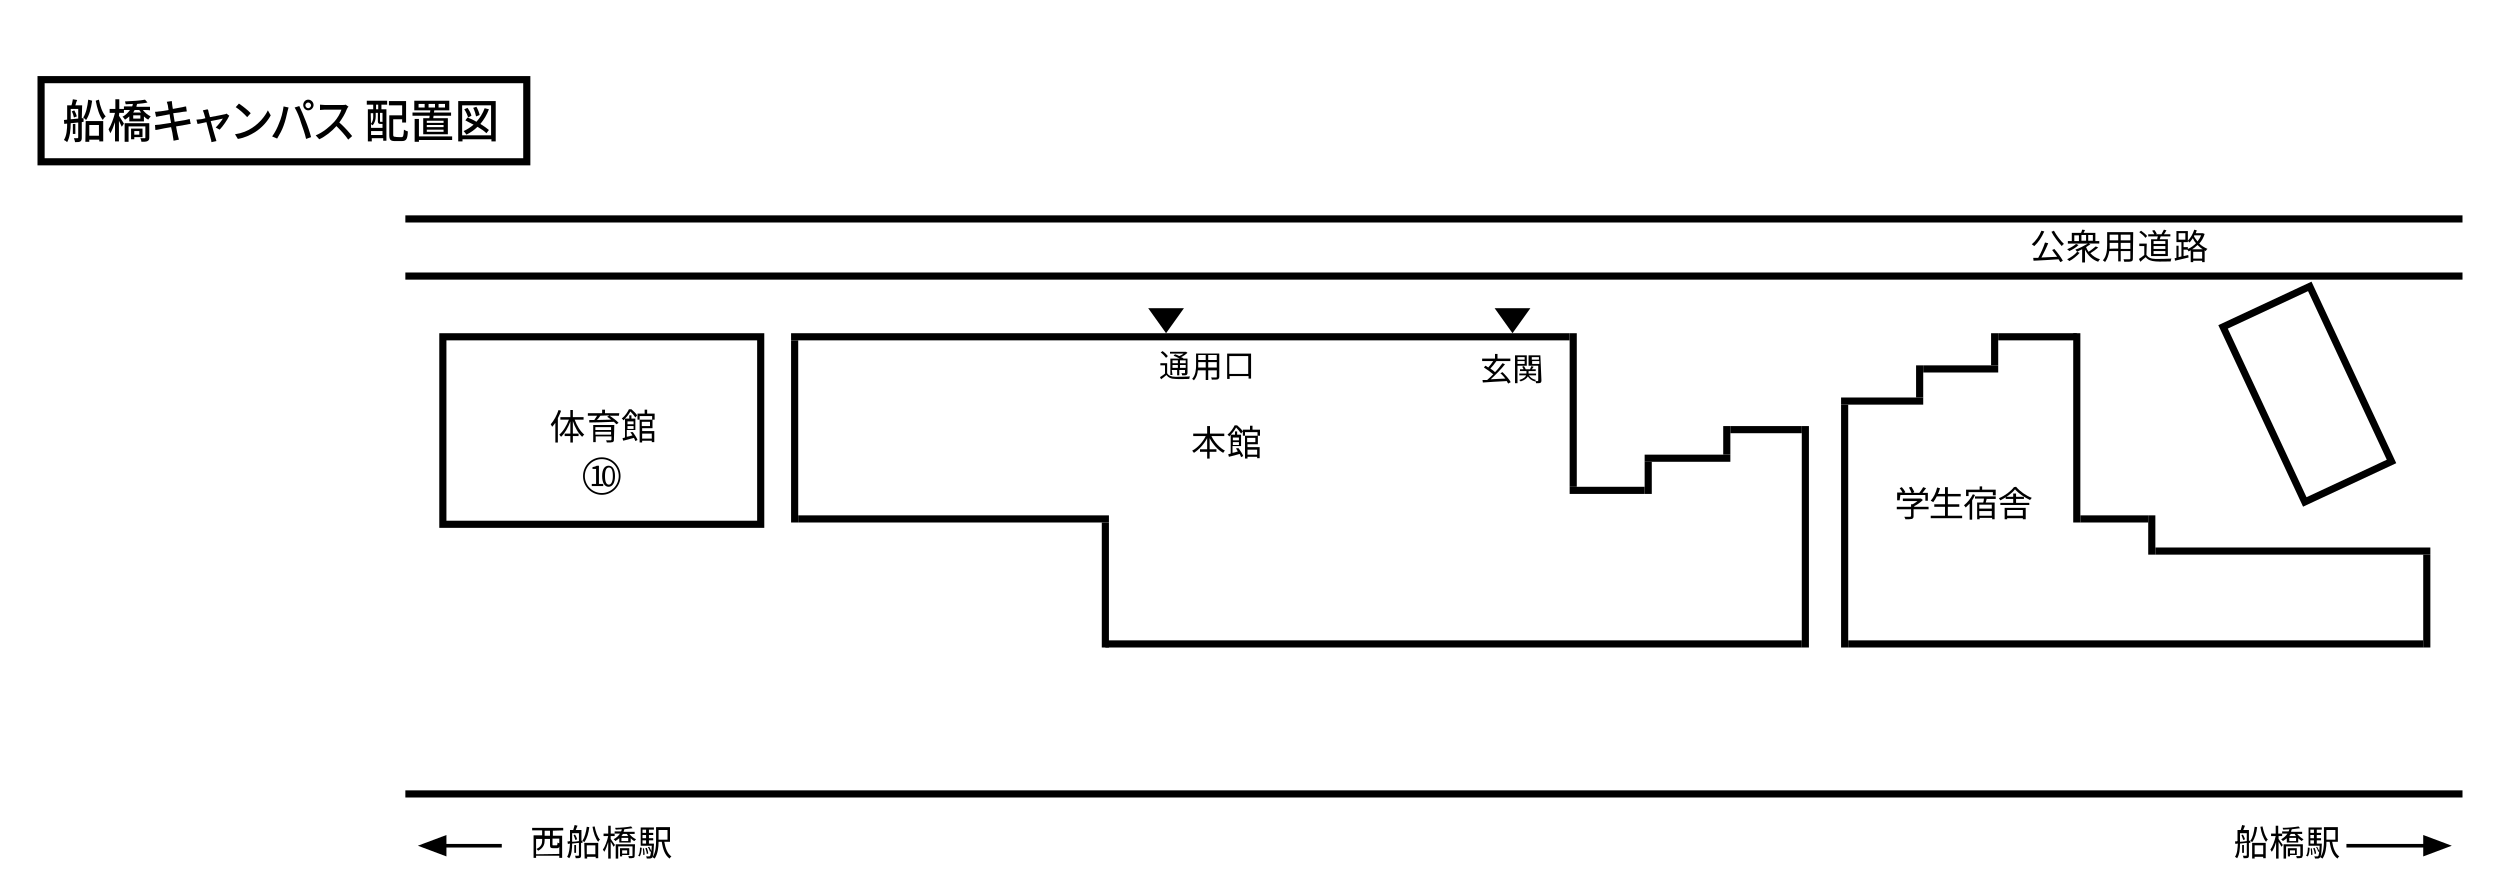 <?xml version="1.0" encoding="utf-8"?>
<!-- Generator: Adobe Illustrator 24.0.0, SVG Export Plug-In . SVG Version: 6.00 Build 0)  -->
<svg version="1.1" id="レイヤー_1" xmlns="http://www.w3.org/2000/svg" xmlns:xlink="http://www.w3.org/1999/xlink" x="0px"
	 y="0px" viewBox="0 0 700 250" style="enable-background:new 0 0 700 250;" xml:space="preserve">
<style type="text/css">
	.st0{fill:none;stroke:#000000;stroke-width:2;stroke-miterlimit:10;}
	.st1{fill:none;stroke:#000000;stroke-width:0.5;stroke-miterlimit:10;}
	.st2{fill:none;stroke:#000000;stroke-width:2;stroke-miterlimit:10;}
</style>
<line class="st0" x1="113.5" y1="61.3" x2="689.5" y2="61.3"/>
<line class="st0" x1="113.5" y1="77.3" x2="689.5" y2="77.3"/>
<line class="st0" x1="113.5" y1="222.3" x2="689.5" y2="222.3"/>
<rect x="124" y="94.3" class="st0" width="89" height="52.5"/>
<g>
	<path d="M157.1,115c-0.2,0.7-0.6,1.4-0.9,2.1v6.8h-0.7v-5.5c-0.3,0.4-0.6,0.8-0.9,1.1c-0.1-0.2-0.3-0.6-0.4-0.7
		c0.9-1,1.7-2.5,2.2-4L157.1,115z M160.9,117.5c0.6,1.7,1.6,3.3,2.7,4.2c-0.2,0.1-0.4,0.4-0.6,0.6c-1.1-1-2-2.6-2.6-4.4v3.5h1.6v0.7
		h-1.6v1.8h-0.7v-1.8h-1.6v-0.7h1.6V118c-0.6,1.7-1.6,3.4-2.6,4.3c-0.1-0.2-0.4-0.4-0.5-0.6c1.1-0.9,2.1-2.6,2.7-4.2h-2.4v-0.7h2.8
		v-2h0.7v2h3v0.7H160.9z"/>
	<path d="M173.3,116.4h-2.6c0.9,0.6,2,1.4,2.5,2l-0.6,0.4c-0.2-0.2-0.4-0.4-0.7-0.7c-2.5,0.1-5.2,0.2-6.9,0.2l0-0.7l1.4,0
		c0.3-0.4,0.6-0.9,0.8-1.2h-2.6v-0.7h4v-1h0.8v1h4L173.3,116.4L173.3,116.4z M171.9,123.1c0,0.4-0.1,0.6-0.4,0.7
		c-0.3,0.1-0.8,0.1-1.6,0.1c0-0.2-0.1-0.4-0.2-0.6c0.6,0,1.2,0,1.3,0c0.1,0,0.2-0.1,0.2-0.2v-0.9h-4.4v1.6h-0.7V119h5.9L171.9,123.1
		L171.9,123.1z M166.7,119.6v0.8h4.4v-0.8H166.7z M171.1,121.7v-0.8h-4.4v0.8H171.1z M168.1,116.4c-0.3,0.4-0.6,0.9-1,1.2
		c1.2,0,2.6-0.1,4-0.1c-0.4-0.3-0.7-0.6-1.1-0.8l0.6-0.4L168.1,116.4L168.1,116.4z"/>
	<path d="M177.2,121c0.5,0.7,1.1,1.6,1.3,2.2l-0.6,0.3c-0.1-0.2-0.2-0.6-0.4-0.9c-1.1,0.3-2.1,0.6-3,0.8l-0.2-0.7l0.7-0.2v-5.2
		c-0.1,0.1-0.3,0.2-0.4,0.4c-0.1-0.1-0.3-0.4-0.5-0.5c1-0.8,1.6-1.8,2-2.6h0.7c0.6,0.5,1.3,1.2,1.6,1.7l-0.5,0.6
		c-0.3-0.5-0.9-1.2-1.4-1.7c-0.3,0.6-0.8,1.3-1.5,2h1.2v-0.9h0.6v0.9h1.1v3.2h-2.4v1.9c0.5-0.1,1-0.2,1.6-0.4
		c-0.2-0.3-0.4-0.6-0.6-0.9L177.2,121z M175.7,118v0.8h1.7V118H175.7z M177.4,120.1v-0.8h-1.7v0.8H177.4z M179.8,119.9v0.8h3.4v3.1
		h-0.7v-0.4h-2.7v0.5h-0.7v-6.4h-0.6v-1.7h2v-1.1h0.7v1.1h2.1v1.7h-0.6v2.4H179.8z M179.1,116.5v1h3.5v-1H179.1z M182,118.1h-2.3
		v1.2h2.3V118.1z M179.8,121.4v1.4h2.7v-1.4H179.8z"/>
</g>
<g>
	<path d="M326.8,104.5c0.4,0.7,1.2,1,2.3,1c1,0,3,0,4.1-0.1c-0.1,0.1-0.2,0.5-0.2,0.7c-1,0-2.9,0.1-3.9,0c-1.2,0-2-0.4-2.5-1.1
		c-0.5,0.4-0.9,0.8-1.5,1.2l-0.3-0.6c0.4-0.3,1-0.6,1.4-1v-2.3h-1.3v-0.6h1.9L326.8,104.5L326.8,104.5z M326.5,100.2
		c-0.3-0.4-0.9-1.1-1.5-1.5l0.5-0.4c0.6,0.4,1.2,1,1.5,1.4L326.5,100.2z M328.3,105h-0.6v-4.6h2.6c-0.5-0.3-1.2-0.6-1.7-0.8l0.4-0.4
		c0.4,0.1,0.8,0.3,1.2,0.5c0.4-0.2,0.9-0.4,1.2-0.7h-3.8v-0.5h4.4l0.1,0l0.4,0.3c-0.5,0.4-1.1,0.9-1.8,1.2c0.3,0.1,0.5,0.2,0.7,0.4
		h1.1v4c0,0.3-0.1,0.5-0.3,0.6c-0.2,0.1-0.6,0.1-1.2,0.1c0-0.2-0.1-0.4-0.2-0.6c0.4,0,0.8,0,0.9,0c0.1,0,0.1,0,0.1-0.1v-0.8h-1.6
		v1.5h-0.6v-1.5h-1.5L328.3,105L328.3,105z M328.3,100.9v0.8h1.5v-0.8H328.3z M329.8,103v-0.8h-1.5v0.8H329.8z M332,100.9h-1.6v0.8
		h1.6V100.9z M332,103v-0.8h-1.6v0.8H332z"/>
	<path d="M341.4,105.4c0,0.4-0.1,0.6-0.4,0.8c-0.3,0.1-0.8,0.1-1.7,0.1c0-0.2-0.1-0.5-0.2-0.6c0.6,0,1.2,0,1.4,0
		c0.2,0,0.2-0.1,0.2-0.2v-1.8h-2.4v2.7h-0.7v-2.7h-2.2c-0.1,1-0.4,2-1.1,2.8c-0.1-0.1-0.4-0.4-0.5-0.4c1-1.1,1.1-2.7,1.1-3.9v-3.2
		h6.5L341.4,105.4L341.4,105.4z M337.6,102.9v-1.5h-2.1v0.5c0,0.3,0,0.6,0,1H337.6z M335.5,99.4v1.4h2.1v-1.4H335.5z M340.7,99.4
		h-2.4v1.4h2.4V99.4z M340.7,102.9v-1.5h-2.4v1.5H340.7z"/>
	<path d="M350.3,99v7h-0.7v-0.7h-5.3v0.8h-0.7V99H350.3z M349.5,104.7v-5h-5.3v5H349.5z"/>
</g>
<g>
	<path d="M339.2,122.1c0.8,1.7,2.3,3.3,3.8,4.1c-0.2,0.1-0.4,0.4-0.5,0.6c-1.5-0.8-2.9-2.4-3.8-4.1v3.1h1.9v0.7h-1.9v1.9H338v-1.9
		h-2v-0.7h2v-3.1c-0.9,1.7-2.3,3.2-3.7,4.1c-0.1-0.2-0.4-0.5-0.5-0.6c1.5-0.8,3-2.4,3.8-4.1h-3.5v-0.7h3.9v-2.1h0.8v2.1h4v0.7
		L339.2,122.1L339.2,122.1z"/>
	<path d="M346.8,125.5c0.5,0.7,1.1,1.6,1.3,2.2l-0.6,0.3c-0.1-0.3-0.2-0.6-0.4-0.9c-1,0.3-2.1,0.6-3,0.8l-0.2-0.7l0.7-0.2v-5.2
		c-0.1,0.1-0.3,0.2-0.4,0.4c-0.1-0.1-0.3-0.4-0.5-0.5c1-0.8,1.6-1.8,2-2.6h0.7c0.6,0.5,1.3,1.2,1.6,1.7l-0.5,0.6
		c-0.3-0.5-0.9-1.2-1.4-1.7c-0.3,0.6-0.8,1.3-1.5,2h1.2v-0.9h0.6v0.9h1.1v3.2h-2.4v1.9c0.5-0.1,1-0.2,1.5-0.4
		c-0.2-0.3-0.4-0.6-0.5-0.9L346.8,125.5z M345.2,122.5v0.8h1.7v-0.8H345.2z M346.9,124.6v-0.8h-1.7v0.8H346.9z M349.3,124.4v0.8h3.4
		v3.1h-0.7v-0.4h-2.7v0.5h-0.7V122H348v-1.7h2v-1.1h0.7v1.1h2.1v1.7h-0.6v2.4H349.3z M348.6,121v1h3.5v-1H348.6z M351.5,122.6h-2.3
		v1.2h2.3V122.6z M349.3,125.9v1.4h2.7v-1.4H349.3z"/>
</g>
<g>
	<path d="M539.8,142.6h-4v1.9c0,0.4-0.1,0.7-0.5,0.8s-0.9,0.1-1.8,0.1c0-0.2-0.2-0.5-0.3-0.7c0.8,0,1.4,0,1.6,0
		c0.2,0,0.3-0.1,0.3-0.2v-1.9h-4v-0.7h4v-0.7h0.4c0.5-0.2,1-0.6,1.4-0.9h-4.1v-0.7h4.9l0.2,0l0.5,0.4c-0.6,0.6-1.5,1.3-2.4,1.7v0.2
		h4V142.6z M531.9,140.1h-0.7v-2.2h1.5c-0.2-0.4-0.5-0.9-0.8-1.2l0.6-0.3c0.4,0.4,0.8,1,1,1.4l-0.3,0.2h2c-0.1-0.4-0.4-1-0.7-1.5
		l0.7-0.2c0.3,0.5,0.7,1.1,0.8,1.5l-0.4,0.2h1.8c0.4-0.5,0.8-1.1,1.1-1.6l0.8,0.3c-0.3,0.4-0.7,0.9-1,1.3h1.5v2.2h-0.7v-1.6h-7
		L531.9,140.1L531.9,140.1z"/>
	<path d="M549.4,144.4v0.7h-8.8v-0.7h4v-2.5h-3v-0.7h3v-2.2h-2.3c-0.3,0.6-0.7,1.2-1,1.6c-0.2-0.1-0.5-0.3-0.7-0.4
		c0.8-0.9,1.5-2.3,1.8-3.7l0.8,0.2c-0.2,0.6-0.3,1.1-0.6,1.6h2v-1.9h0.8v1.9h3.6v0.7h-3.6v2.2h3.2v0.7h-3.2v2.5L549.4,144.4
		L549.4,144.4z"/>
	<path d="M553,138.6c-0.2,0.5-0.5,1-0.8,1.5v5.4h-0.7V141c-0.4,0.4-0.8,0.8-1.1,1.1c-0.1-0.1-0.3-0.5-0.5-0.6c1-0.8,1.9-1.9,2.5-3.1
		L553,138.6z M551.2,138.9h-0.7v-1.8h3.8v-0.9h0.7v0.9h3.8v1.6H558v-0.9h-6.8V138.9z M556.3,139.6c-0.1,0.4-0.2,0.7-0.3,1.1h2.5v4.7
		h-0.7V145h-3.5v0.4h-0.7v-4.7h1.7c0.1-0.3,0.2-0.7,0.2-1.1H553V139h5.8v0.7H556.3z M557.7,141.3h-3.5v1.1h3.5V141.3z M557.7,144.4
		v-1.3h-3.5v1.3H557.7z"/>
	<path d="M564.5,136.3c1.1,1.3,2.8,2.5,4.4,3.1c-0.2,0.2-0.3,0.4-0.5,0.6c-1.5-0.7-3.3-1.9-4.2-3c-0.8,1.1-2.5,2.3-4.1,3.1
		c-0.1-0.2-0.3-0.4-0.4-0.6c1.7-0.7,3.4-2,4.2-3.1L564.5,136.3L564.5,136.3z M564.5,140.8h3.7v0.6h-8.1v-0.6h3.6v-1.1h-2.1v-0.6h2.1
		v-0.9h0.8v0.9h2.2v0.6h-2.2V140.8z M561.3,142.2h5.9v3.2h-0.8v-0.3H562v0.3h-0.7V142.2z M562,142.8v1.6h4.4v-1.6H562z"/>
</g>
<g>
	<path d="M629.7,235.4l0.4,0v0.6l-0.4,0v3.5c0,0.4-0.1,0.6-0.3,0.7c-0.2,0.1-0.6,0.1-1.2,0.1c0-0.2-0.1-0.5-0.2-0.7
		c0.4,0,0.8,0,0.9,0c0.1,0,0.2,0,0.2-0.2v-3.4l-1.9,0.2c0,1.3-0.1,3-0.8,4.1c-0.1-0.1-0.4-0.3-0.6-0.4c0.7-1,0.7-2.5,0.8-3.7
		l-0.7,0.1l-0.1-0.7c0.2,0,0.5,0,0.7-0.1v-3.1h0.9c0.1-0.4,0.3-1,0.4-1.4l0.8,0.2c-0.2,0.4-0.3,0.8-0.5,1.2h1.6L629.7,235.4
		L629.7,235.4z M627.2,235.7c0.6,0,1.2-0.1,1.9-0.2v-2.2h-1.9V235.7z M628,233.7c0.3,0.4,0.5,1,0.6,1.3l-0.5,0.2
		c-0.1-0.4-0.3-0.9-0.5-1.4L628,233.7z M628.3,238.8h-0.5v-2.2h0.5V238.8z M632,231.6c-0.2,1.6-0.6,3.1-1.4,4.2
		c-0.1-0.1-0.4-0.3-0.5-0.4c0.7-0.9,1-2.4,1.2-3.9L632,231.6z M630.6,236h3.8v4.3h-0.7v-0.4h-2.4v0.5h-0.7V236z M631.3,236.7v2.5
		h2.4v-2.5H631.3z M633.5,231.4c0.3,1.5,0.8,3,1.5,3.7c-0.2,0.1-0.4,0.4-0.5,0.6c-0.8-0.9-1.3-2.5-1.6-4.2L633.5,231.4z"/>
	<path d="M638,234.9c0.3,0.4,1,1.5,1.2,1.7l-0.4,0.5c-0.1-0.3-0.5-0.9-0.8-1.4v4.7h-0.7v-4.6c-0.3,1-0.7,2.1-1.2,2.7
		c-0.1-0.2-0.3-0.5-0.4-0.6c0.6-0.8,1.2-2.4,1.5-3.8h-1.3v-0.7h1.3v-2.2h0.7v2.2h1.1v0.7H638L638,234.9L638,234.9z M643.2,233.5
		c0.5,0.6,1.2,1.2,1.8,1.5c-0.2,0.1-0.4,0.4-0.5,0.5c-0.3-0.2-0.7-0.5-1-0.8v1.2h-3.2v-1.2c-0.3,0.3-0.7,0.5-1.1,0.8
		c-0.1-0.2-0.3-0.4-0.5-0.5c0.8-0.4,1.4-1,1.8-1.6h-1.5v-0.6h1.8c0.1-0.2,0.2-0.4,0.2-0.6c-0.6,0-1.2,0.1-1.7,0.1
		c0-0.1-0.1-0.4-0.2-0.5c1.5,0,3.5-0.2,4.5-0.4l0.4,0.5c-0.6,0.1-1.4,0.2-2.3,0.3c-0.1,0.2-0.2,0.5-0.2,0.7h3.1v0.6H643.2z
		 M644.7,239.6c0,0.4-0.1,0.5-0.3,0.6c-0.3,0.1-0.7,0.1-1.3,0.1c0-0.2-0.1-0.5-0.2-0.6c0.5,0,0.9,0,1,0c0.1,0,0.2,0,0.2-0.1V237h-4
		v3.4h-0.7v-4h5.4V239.6z M641.2,239.4v0.4h-0.6v-2.3h2.5v1.9H641.2z M641.4,233.5c-0.1,0.2-0.2,0.4-0.4,0.6h1.9
		c-0.2-0.2-0.3-0.4-0.4-0.6H641.4z M642.9,234.6H641v0.9h1.9V234.6z M641.2,238.1v0.9h1.4v-0.9H641.2z"/>
	<path d="M645.7,239.6c0.4-0.5,0.5-1.4,0.5-2.3l0.5,0.1c0,0.9-0.2,1.9-0.5,2.4L645.7,239.6z M650.1,236.2c0,0,0,0.2,0,0.3
		c-0.1,2.5-0.2,3.3-0.5,3.6c-0.2,0.2-0.3,0.2-0.5,0.3c-0.2,0-0.5,0-0.9,0c0-0.2-0.1-0.4-0.2-0.6c0.3,0,0.7,0,0.8,0s0.2,0,0.3-0.1
		c0.1-0.1,0.2-0.5,0.3-1.3l-0.3,0.1c-0.1-0.4-0.3-0.9-0.6-1.3l0.3-0.1c0.2,0.4,0.4,0.8,0.6,1.2c0-0.4,0.1-0.9,0.1-1.5h-3.1v-5.1h3.7
		v0.6h-1.4v0.9h1.2v0.6h-1.2v0.9h1.2v0.6h-1.2v0.9L650.1,236.2L650.1,236.2z M646.9,232.3v0.9h1v-0.9H646.9z M647.9,233.8h-1v0.9h1
		V233.8z M646.9,236.2h1v-0.9h-1V236.2z M647.3,237.5c0.1,0.6,0.2,1.3,0.2,1.8l-0.4,0.1c0-0.5,0-1.2-0.1-1.8L647.3,237.5z
		 M648.1,239.1c0-0.4-0.2-1.1-0.4-1.6l0.4-0.1c0.2,0.5,0.4,1.2,0.4,1.6L648.1,239.1z M653,235.7c0.3,1.8,0.9,3.4,2,4.1
		c-0.2,0.1-0.4,0.4-0.5,0.6c-1.3-0.9-1.9-2.6-2.2-4.7h-0.9c0,1.5-0.2,3.4-1.1,4.7c-0.1-0.1-0.4-0.3-0.6-0.4c0.9-1.3,1-3.1,1-4.6
		v-3.8h3.9v4.1H653z M651.4,232.4v2.7h2.5v-2.7H651.4z"/>
</g>
<g>
	<path d="M154.8,232.6v1.4h2.6v6.2h-0.8v-0.6h-6.5v0.6h-0.7v-6.3h2.4v-1.4H149v-0.7h8.7v0.7L154.8,232.6L154.8,232.6z M156.6,239.1
		v-2.1c-0.1,0.4-0.3,0.5-0.7,0.5h-1c-0.7,0-0.9-0.2-0.9-0.9v-1.7h-1.5v0.5c0,0.9-0.3,2-1.8,2.8c-0.1-0.1-0.4-0.4-0.5-0.5
		c1.4-0.6,1.6-1.5,1.6-2.3v-0.5h-1.7v4.3L156.6,239.1L156.6,239.1z M154,232.6h-1.5v1.4h1.5V232.6z M156.6,234.8h-1.9v1.7
		c0,0.2,0,0.2,0.3,0.2h0.8c0.2,0,0.3-0.1,0.3-0.8c0.1,0.1,0.3,0.2,0.5,0.2V234.8z"/>
	<path d="M162.7,235.4l0.4,0v0.6l-0.4,0v3.5c0,0.4-0.1,0.6-0.3,0.7c-0.2,0.1-0.6,0.1-1.2,0.1c0-0.2-0.1-0.5-0.2-0.7
		c0.4,0,0.8,0,0.9,0c0.1,0,0.2,0,0.2-0.2v-3.4l-1.9,0.2c0,1.3-0.1,3-0.8,4.1c-0.1-0.1-0.4-0.3-0.6-0.4c0.6-1,0.7-2.5,0.8-3.7
		l-0.6,0.1l-0.1-0.7c0.2,0,0.5,0,0.7-0.1v-3.1h0.9c0.1-0.4,0.3-1,0.4-1.4l0.8,0.2c-0.2,0.4-0.3,0.8-0.5,1.2h1.6V235.4z M160.2,235.7
		c0.6,0,1.2-0.1,1.9-0.2v-2.2h-1.9V235.7z M161,233.7c0.3,0.4,0.5,1,0.6,1.3l-0.5,0.2c-0.1-0.4-0.3-0.9-0.5-1.4L161,233.7z
		 M161.3,238.8h-0.5v-2.2h0.5V238.8z M165,231.6c-0.2,1.6-0.6,3.1-1.4,4.2c-0.1-0.1-0.4-0.3-0.5-0.4c0.6-0.9,1-2.4,1.2-3.9
		L165,231.6z M163.6,236h3.9v4.3h-0.7v-0.4h-2.4v0.5h-0.7L163.6,236L163.6,236z M164.3,236.7v2.5h2.4v-2.5H164.3z M166.5,231.4
		c0.3,1.5,0.8,3,1.5,3.7c-0.2,0.1-0.4,0.4-0.5,0.6c-0.8-0.9-1.3-2.5-1.6-4.2L166.5,231.4z"/>
	<path d="M171,234.9c0.3,0.4,1,1.5,1.2,1.7l-0.4,0.5c-0.1-0.3-0.5-0.9-0.8-1.4v4.7h-0.7v-4.6c-0.3,1-0.7,2.1-1.1,2.7
		c-0.1-0.2-0.3-0.5-0.4-0.6c0.6-0.8,1.2-2.4,1.5-3.8H169v-0.7h1.3v-2.2h0.7v2.2h1.1v0.7H171L171,234.9L171,234.9z M176.2,233.5
		c0.5,0.6,1.2,1.2,1.9,1.5c-0.1,0.1-0.4,0.4-0.5,0.5c-0.4-0.2-0.7-0.5-1-0.8v1.2h-3.2v-1.2c-0.3,0.3-0.7,0.5-1.1,0.8
		c-0.1-0.2-0.3-0.4-0.5-0.5c0.8-0.4,1.4-1,1.8-1.6h-1.5v-0.6h1.8c0.1-0.2,0.2-0.4,0.2-0.6c-0.6,0-1.2,0.1-1.7,0.1
		c0-0.1-0.1-0.4-0.2-0.5c1.6,0,3.5-0.2,4.5-0.4l0.4,0.5c-0.6,0.1-1.4,0.2-2.3,0.3c-0.1,0.2-0.1,0.5-0.2,0.7h3.1v0.6H176.2z
		 M177.7,239.6c0,0.4-0.1,0.5-0.3,0.6c-0.3,0.1-0.7,0.1-1.3,0.1c0-0.2-0.1-0.5-0.2-0.6c0.5,0,0.9,0,1,0c0.1,0,0.2,0,0.2-0.1V237h-4
		v3.4h-0.7v-4h5.4L177.7,239.6L177.7,239.6z M174.2,239.4v0.4h-0.6v-2.3h2.6v1.9H174.2z M174.4,233.5c-0.1,0.2-0.2,0.4-0.4,0.6h1.9
		c-0.1-0.2-0.3-0.4-0.4-0.6H174.4z M175.9,234.6H174v0.9h1.9V234.6z M174.2,238.1v0.9h1.4v-0.9H174.2z"/>
	<path d="M178.7,239.6c0.4-0.5,0.5-1.4,0.5-2.3l0.5,0.1c-0.1,0.9-0.2,1.9-0.6,2.4L178.7,239.6z M183.1,236.2c0,0,0,0.2,0,0.3
		c-0.1,2.5-0.2,3.3-0.5,3.6c-0.1,0.2-0.3,0.2-0.6,0.3c-0.2,0-0.6,0-0.9,0c0-0.2-0.1-0.4-0.2-0.6c0.4,0,0.7,0,0.8,0s0.2,0,0.3-0.1
		c0.1-0.1,0.2-0.5,0.3-1.3l-0.3,0.1c-0.1-0.4-0.3-0.9-0.6-1.3l0.4-0.1c0.2,0.4,0.4,0.8,0.6,1.2c0-0.4,0.1-0.9,0.1-1.5h-3.1v-5.1h3.7
		v0.6h-1.4v0.9h1.2v0.6h-1.2v0.9h1.2v0.6h-1.2v0.9L183.1,236.2L183.1,236.2z M179.9,232.3v0.9h1v-0.9H179.9z M180.9,233.8h-1v0.9h1
		V233.8z M179.9,236.2h1v-0.9h-1V236.2z M180.3,237.5c0.1,0.6,0.2,1.3,0.2,1.8l-0.4,0.1c0-0.5,0-1.2-0.1-1.8L180.3,237.5z
		 M181.1,239.1c0-0.4-0.2-1.1-0.4-1.6l0.4-0.1c0.2,0.5,0.4,1.2,0.4,1.6L181.1,239.1z M186,235.7c0.3,1.8,0.9,3.4,2,4.1
		c-0.2,0.1-0.4,0.4-0.5,0.6c-1.3-0.9-1.9-2.6-2.2-4.7h-0.9c0,1.5-0.2,3.4-1.1,4.7c-0.1-0.1-0.4-0.3-0.6-0.4c0.9-1.3,1-3.1,1-4.6
		v-3.8h3.9v4.1H186z M184.4,232.4v2.7h2.5v-2.7H184.4z"/>
</g>
<g>
	<path d="M572.4,64.8c-0.7,1.6-1.7,3.1-2.8,4.1c-0.2-0.1-0.5-0.4-0.7-0.5c1.1-0.9,2.1-2.3,2.7-3.8L572.4,64.8z M575.2,69.7
		c0.9,1,1.9,2.4,2.4,3.3l-0.7,0.4c-0.1-0.2-0.3-0.5-0.5-0.8c-2.5,0.2-5.2,0.3-7,0.4l-0.1-0.8c0.4,0,0.9,0,1.4,0
		c0.7-1.2,1.5-3,1.9-4.3l0.9,0.2c-0.5,1.3-1.3,2.8-1.9,4c1.3-0.1,2.9-0.1,4.4-0.2c-0.5-0.7-1-1.3-1.4-1.9L575.2,69.7z M575.1,64.6
		c0.7,1.3,1.9,2.9,2.8,3.7c-0.2,0.1-0.5,0.4-0.6,0.6c-0.9-1-2.2-2.6-2.9-4L575.1,64.6z"/>
	<path d="M582.3,70.8c-0.8,0.9-1.9,1.8-2.9,2.3c-0.1-0.1-0.4-0.4-0.6-0.5c1-0.5,2.2-1.3,2.8-2.1L582.3,70.8z M582,68.6
		c-0.7,0.7-1.7,1.3-2.6,1.7c-0.1-0.1-0.4-0.4-0.6-0.5c0.9-0.4,1.8-0.9,2.5-1.5L582,68.6z M587.5,69.3c-0.7,0.6-1.5,1.2-2.2,1.6
		c0.7,0.8,1.6,1.4,2.7,1.7c-0.2,0.2-0.4,0.4-0.5,0.7c-1.7-0.6-2.9-1.8-3.7-3.4v3.6H583v-3.7c-0.5,0.2-1,0.5-1.4,0.7
		c-0.1-0.1-0.3-0.4-0.5-0.6c1.2-0.4,2.5-1.1,3.5-1.7h-5.6v-0.7h1.1v-2.3h2.6c0.1-0.3,0.3-0.7,0.3-0.9l0.8,0.1
		c-0.1,0.3-0.3,0.6-0.4,0.8h3.3v2.3h1.1v0.7h-2.9l0.4,0.2c-0.4,0.3-0.8,0.5-1.2,0.8c0.2,0.5,0.4,0.9,0.7,1.3c0.7-0.4,1.5-1.1,2-1.5
		L587.5,69.3z M580.8,67.5h1.3v-1.6h-1.3V67.5z M584.1,65.8h-1.3v1.6h1.3V65.8z M584.7,65.8v1.6h1.3v-1.6H584.7z"/>
	<path d="M597.2,72.4c0,0.5-0.1,0.7-0.5,0.8c-0.3,0.1-0.9,0.1-1.9,0.1c0-0.2-0.2-0.5-0.2-0.7c0.7,0,1.4,0,1.6,0
		c0.2,0,0.3-0.1,0.3-0.3v-2h-2.7v2.9h-0.7v-2.9h-2.5c-0.2,1.1-0.5,2.2-1.2,3.1c-0.1-0.2-0.4-0.4-0.6-0.5c1.1-1.2,1.2-3,1.2-4.4V65
		h7.3L597.2,72.4L597.2,72.4z M593.1,69.6V68h-2.4v0.6c0,0.3,0,0.7,0,1.1C590.6,69.6,593.1,69.6,593.1,69.6z M590.7,65.7v1.6h2.4
		v-1.6H590.7z M596.5,65.7h-2.7v1.6h2.7V65.7z M596.5,69.6V68h-2.7v1.7H596.5z"/>
	<path d="M601,71.4c0.5,0.7,1.3,1.1,2.5,1.1c1.1,0,3.3,0,4.5-0.1c-0.1,0.2-0.2,0.5-0.2,0.8c-1.1,0-3.1,0.1-4.2,0
		c-1.3-0.1-2.2-0.4-2.8-1.2c-0.5,0.4-1,0.8-1.5,1.3l-0.4-0.8c0.5-0.3,1-0.7,1.5-1.1v-2.5h-1.4v-0.7h2.1L601,71.4L601,71.4z
		 M600.7,66.6c-0.3-0.5-1-1.1-1.7-1.6l0.5-0.4c0.6,0.4,1.4,1.1,1.7,1.5L600.7,66.6z M604,67c0-0.2,0.1-0.5,0.2-0.8h-2.7v-0.6h1.7
		c-0.1-0.3-0.4-0.7-0.6-1l0.6-0.2c0.3,0.3,0.6,0.8,0.7,1.1l-0.3,0.1h1.6c0.2-0.4,0.5-0.9,0.7-1.3l0.7,0.2c-0.2,0.4-0.5,0.8-0.7,1.1
		h1.8v0.6H605c-0.1,0.3-0.2,0.6-0.3,0.8h2.3v4.7h-4.7V67H604z M606.3,67.5H603v0.8h3.3V67.5z M606.3,68.9H603v0.8h3.3V68.9z
		 M606.3,70.3H603v0.8h3.3V70.3z"/>
	<path d="M617.3,65.5c-0.3,1-0.8,1.9-1.5,2.7c0.6,0.6,1.4,1.1,2.3,1.5c-0.2,0.1-0.4,0.4-0.5,0.6c-0.1-0.1-0.2-0.1-0.3-0.2v3.3h-0.7
		V73h-2.5v0.4h-0.7v-3.3c-0.2,0.1-0.4,0.2-0.6,0.3c-0.1-0.2-0.2-0.4-0.4-0.5h-1v1.8c0.4-0.1,0.9-0.2,1.3-0.3l0.1,0.7
		c-1.4,0.3-2.8,0.7-3.8,0.9l-0.1-0.7l0.5-0.1v-3.4h0.6V72l0.8-0.2v-4h-1.4v-3.1h3.2v2.7c0.8-0.8,1.4-1.9,1.8-3.1l0.7,0.2
		c-0.1,0.3-0.2,0.6-0.3,0.8h1.9l0.1,0L617.3,65.5z M610,67.1h1.9v-1.8H610V67.1z M612.6,69.7c0.8-0.3,1.6-0.9,2.3-1.6
		c-0.4-0.4-0.7-0.9-0.9-1.4c-0.3,0.4-0.6,0.8-0.9,1.2c-0.1-0.1-0.3-0.3-0.5-0.4v0.3h-1.2v1.4h1.2V69.7z M616.8,69.8
		c-0.6-0.3-1-0.8-1.5-1.2c-0.5,0.5-1,0.9-1.5,1.2H616.8z M616.6,72.4v-1.9h-2.5v1.9H616.6z M614.4,65.9l-0.1,0.2
		c0.2,0.5,0.6,1,1,1.5c0.4-0.5,0.8-1.1,1-1.7H614.4z"/>
</g>
<g>
	<path d="M422.3,107.4c-0.1-0.2-0.3-0.4-0.4-0.7c-2.4,0.1-5,0.3-6.7,0.4l-0.1-0.7c0.4,0,0.8,0,1.3,0c0.5-0.4,1.1-1,1.7-1.6
		c-0.7-0.6-1.8-1.4-2.6-1.9l0.4-0.5c0.3,0.1,0.5,0.3,0.8,0.5c0.5-0.5,1-1.2,1.4-1.8H415v-0.7h3.6v-1.3h0.7v1.3h3.6v0.7h-4l0.1,0
		c-0.5,0.7-1.1,1.5-1.7,2.1c0.5,0.3,1,0.7,1.3,1c0.8-0.8,1.5-1.7,2.1-2.5l0.7,0.3c-1.1,1.4-2.7,3-4,4.2c1.2-0.1,2.7-0.1,4.1-0.2
		c-0.4-0.5-0.9-1.1-1.4-1.5l0.6-0.3c0.9,0.9,1.9,2,2.3,2.8L422.3,107.4z"/>
	<path d="M424.9,102.4v4.9h-0.7v-7.8h3.3v2.9H424.9z M424.9,100v0.7h2V100H424.9z M426.9,101.9v-0.8h-2v0.8H426.9z M431.6,106.5
		c0,0.4-0.1,0.6-0.3,0.7c-0.2,0.1-0.6,0.1-1.2,0.1c0-0.2-0.1-0.4-0.2-0.6c0,0.1-0.1,0.1-0.1,0.1c-0.9-0.2-1.5-0.7-2-1.4
		c-0.3,0.5-0.8,1-2,1.4c-0.1-0.1-0.3-0.3-0.4-0.4c1.3-0.4,1.8-0.9,1.9-1.3h-1.9v-0.5h2v-0.1v-0.6h-1.8v-0.5h1
		c-0.1-0.2-0.2-0.5-0.4-0.7l0.5-0.2c0.2,0.3,0.4,0.6,0.5,0.9h1.2c0.1-0.3,0.3-0.6,0.4-0.9l0.6,0.2c-0.1,0.2-0.3,0.5-0.5,0.7h1.1v0.5
		h-2v0.6v0.1h2.1v0.5h-2c0.4,0.6,1,1.1,2,1.3c-0.1,0.1-0.2,0.2-0.3,0.3c0.4,0,0.7,0,0.8,0c0.1,0,0.1-0.1,0.1-0.2v-4.1h-2.7v-2.9h3.3
		L431.6,106.5L431.6,106.5z M428.9,100v0.7h2V100H428.9z M431,101.9v-0.8h-2v0.8H431z"/>
</g>
<g>
	<path d="M165.6,135.5h1.3v-4.2h-1v-0.5c0.5-0.1,0.9-0.2,1.2-0.4h0.6v5.1h1.2v0.6h-3.2V135.5z"/>
	<path d="M168.6,133.3c0-1.9,0.7-2.9,1.8-2.9s1.8,1,1.8,2.9c0,1.9-0.7,3-1.8,3S168.6,135.2,168.6,133.3z M171.6,133.3
		c0-1.7-0.4-2.4-1.1-2.4c-0.7,0-1.1,0.7-1.1,2.4c0,1.7,0.4,2.4,1.1,2.4C171.1,135.7,171.6,134.9,171.6,133.3z"/>
</g>
<g>
	<path d="M22.9,33.1l0.5,0v1l-0.5,0.1v4.3c0,0.6-0.1,0.9-0.4,1.1c-0.3,0.2-0.8,0.2-1.5,0.2c0-0.3-0.2-0.8-0.3-1.1c0.5,0,0.9,0,1,0
		s0.2-0.1,0.2-0.2v-4.2l-2.1,0.2c0,1.7-0.2,3.9-1,5.3c-0.2-0.2-0.6-0.5-0.9-0.6c0.8-1.3,0.9-3.1,0.9-4.6l-0.8,0.1l-0.1-1.1l0.9-0.1
		v-4h1.2c0.2-0.5,0.3-1.2,0.4-1.7l1.2,0.2c-0.2,0.5-0.4,1-0.5,1.5h1.9L22.9,33.1L22.9,33.1z M21.9,33.2v-2.7h-2.1v2.9L21.9,33.2z
		 M20.8,30.9c0.3,0.5,0.6,1.2,0.7,1.7l-0.8,0.3c-0.1-0.5-0.3-1.2-0.6-1.7L20.8,30.9z M21.1,37.5h-0.7v-2.8h0.7V37.5z M25.8,28.2
		c-0.3,2.1-0.8,4.1-1.7,5.4c-0.2-0.2-0.6-0.6-0.8-0.7c0.8-1.2,1.2-3.1,1.4-5L25.8,28.2z M24,33.9h4.9v5.7h-1.1v-0.5H25v0.6h-1.1
		L24,33.9L24,33.9z M25,35v3h2.7v-3H25z M27.7,27.9c0.3,1.8,1,3.7,1.9,4.7c-0.3,0.2-0.7,0.7-0.8,1c-1-1.2-1.6-3.3-2-5.4L27.7,27.9z"
		/>
	<path d="M33.3,32.4c0.3,0.5,1.2,1.9,1.4,2.2l-0.6,0.9c-0.2-0.4-0.5-1.1-0.8-1.7v5.8h-1.1v-5.4c-0.4,1.2-0.8,2.3-1.3,3.1
		c-0.1-0.3-0.4-0.8-0.5-1.1c0.7-1.1,1.4-3,1.8-4.6h-1.5v-1.1h1.6v-2.7h1.1v2.7h1.3v1.1h-1.3L33.3,32.4L33.3,32.4z M40,30.8
		c0.6,0.8,1.4,1.4,2.2,1.8c-0.2,0.2-0.5,0.6-0.7,0.9c-0.4-0.2-0.8-0.5-1.2-0.9v1.4h-4.1v-1.4c-0.4,0.3-0.8,0.7-1.2,0.9
		c-0.2-0.3-0.5-0.7-0.7-0.8c0.9-0.5,1.6-1.2,2.1-1.9h-1.7v-1H37c0.1-0.2,0.2-0.5,0.2-0.7c-0.7,0-1.4,0.1-2,0.1
		c0-0.2-0.2-0.6-0.2-0.8c1.9-0.1,4.3-0.2,5.6-0.5l0.7,0.8c-0.8,0.2-1.8,0.3-2.9,0.4c-0.1,0.3-0.2,0.5-0.2,0.8H42v1
		C42,30.8,40,30.8,40,30.8z M41.8,38.5c0,0.5-0.1,0.8-0.5,1c-0.4,0.2-0.9,0.2-1.7,0.2c0-0.3-0.2-0.7-0.3-1c0.5,0,1,0,1.2,0
		c0.2,0,0.2-0.1,0.2-0.2v-3.1H36v4.3h-1.1v-5.2h6.9V38.5z M37.6,38.4V39h-0.9v-3h3.2v2.4H37.6z M37.7,30.8c-0.1,0.2-0.3,0.5-0.4,0.7
		h2.2c-0.2-0.2-0.3-0.5-0.5-0.7H37.7z M39.3,32.3h-2v0.9h2V32.3z M37.6,36.7v1H39v-1H37.6z"/>
	<path d="M46.7,28.5l1.4-0.2c0,0.2,0.1,0.7,0.1,0.9c0,0.2,0.1,0.7,0.2,1.3c1.2-0.2,2.2-0.4,2.7-0.5c0.4-0.1,0.8-0.2,1-0.2l0.2,1.4
		c-0.2,0-0.7,0.1-1,0.1c-0.5,0.1-1.6,0.3-2.8,0.4c0.1,0.7,0.3,1.6,0.4,2.4c1.2-0.2,2.3-0.4,3-0.5c0.5-0.1,0.9-0.2,1.2-0.3l0.3,1.4
		c-0.3,0-0.7,0.1-1.2,0.2c-0.7,0.1-1.8,0.3-2.9,0.5c0.2,1.2,0.4,2.2,0.5,2.5c0.1,0.4,0.2,0.8,0.3,1.2l-1.5,0.3
		c-0.1-0.5-0.1-0.9-0.2-1.3c0-0.3-0.2-1.3-0.5-2.5c-1.4,0.2-2.7,0.5-3.2,0.6c-0.5,0.1-0.9,0.2-1.2,0.2L43.4,35
		c0.3,0,0.8-0.1,1.2-0.1c0.6-0.1,1.9-0.3,3.3-0.5c-0.2-0.8-0.3-1.6-0.4-2.4c-1.2,0.2-2.2,0.4-2.7,0.5c-0.4,0.1-0.7,0.1-1.1,0.2
		l-0.3-1.4c0.3,0,0.7,0,1.1-0.1c0.5,0,1.5-0.2,2.7-0.4c-0.1-0.7-0.2-1.1-0.2-1.3C46.9,29.1,46.8,28.8,46.7,28.5z"/>
	<path d="M58.4,31.4c0.1,0.3,0.2,0.8,0.4,1.4c1.7-0.3,3.7-0.7,4.1-0.8c0.2,0,0.4-0.1,0.5-0.2l0.8,0.6c-0.5,1.1-1.8,3-2.7,3.9
		l-1.1-0.6c0.7-0.7,1.6-1.8,2-2.5c-0.3,0.1-1.8,0.4-3.4,0.7c0.5,1.8,1.1,4,1.3,4.6c0.1,0.2,0.2,0.7,0.3,1l-1.4,0.3
		c0-0.3-0.1-0.7-0.2-1c-0.2-0.6-0.7-2.8-1.2-4.6c-1.1,0.2-2.1,0.5-2.5,0.5l-0.3-1.2c0.4,0,0.7-0.1,1.1-0.1c0.2,0,0.7-0.1,1.4-0.3
		c-0.2-0.6-0.3-1.1-0.4-1.4c-0.1-0.3-0.2-0.6-0.3-0.8l1.3-0.3C58.3,30.8,58.4,31.1,58.4,31.4z"/>
	<path d="M70.6,35.8c2-1.3,3.6-3.2,4.4-4.9l0.8,1.4c-0.9,1.7-2.5,3.5-4.4,4.7c-1.3,0.8-2.9,1.6-4.8,1.9l-0.8-1.3
		C67.8,37.3,69.4,36.6,70.6,35.8z M70.2,31.7l-1,1.1C68.5,32,67,30.6,66,30l0.9-1C67.8,29.6,69.5,30.9,70.2,31.7z"/>
	<path d="M79.4,29.8l1.4,0.3c-0.1,0.3-0.2,0.8-0.3,1.1c-0.2,0.9-0.6,2.7-1.1,4c-0.4,1.2-1.2,2.6-1.8,3.6l-1.4-0.6
		c0.8-1.1,1.5-2.5,1.9-3.6C78.7,33.3,79.2,31.4,79.4,29.8z M82.5,30.1l1.3-0.4c0.5,1,1.3,2.9,1.8,4.2c0.5,1.2,1.2,3.3,1.5,4.5
		l-1.4,0.5c-0.3-1.4-0.9-3.1-1.4-4.5C83.9,32.9,83.1,31.1,82.5,30.1z M86.3,27.9c0.8,0,1.5,0.7,1.5,1.5s-0.7,1.5-1.5,1.5
		c-0.8,0-1.4-0.7-1.4-1.5S85.5,27.9,86.3,27.9z M86.3,30.3c0.4,0,0.8-0.4,0.8-0.8s-0.4-0.8-0.8-0.8s-0.8,0.4-0.8,0.8
		S85.9,30.3,86.3,30.3z"/>
	<path d="M97.1,30.6c-0.4,1.1-1.2,2.5-2.1,3.7c1.3,1.1,2.8,2.8,3.6,3.8l-1.1,1c-0.8-1.2-2.1-2.6-3.3-3.8c-1.3,1.5-3.1,2.9-4.8,3.7
		l-1-1.1c2-0.8,3.9-2.4,5.2-3.8c0.9-1,1.7-2.4,2-3.4h-4.6c-0.5,0-1.2,0.1-1.4,0.1v-1.5c0.2,0,1,0.1,1.4,0.1h4.7c0.5,0,0.9,0,1.1-0.1
		l0.8,0.6C97.4,30,97.2,30.3,97.1,30.6z"/>
	<path d="M102.7,28.2h5.7v1.1h-1.6v1.3h1.4v8.8h-0.9v-0.7h-3.2v0.9H103v-9h1.5v-1.3h-1.8L102.7,28.2L102.7,28.2z M103.9,35.8h3.2
		v-1.1c0,0-0.1,0-0.1,0h-0.5c-0.5,0-0.7-0.2-0.7-0.8v-2.3h-0.6v1c0,0.8-0.2,1.8-0.9,2.5c-0.1-0.1-0.3-0.3-0.5-0.4
		c0.6-0.6,0.7-1.4,0.7-2v-1h-0.7L103.9,35.8L103.9,35.8z M107.1,37.8v-1.1h-3.2v1.1H107.1z M105.9,29.3h-0.6v1.3h0.6V29.3z
		 M107.1,31.6h-0.7v2.3c0,0.2,0,0.2,0.1,0.2h0.3c0.1,0,0.2,0,0.2,0c0,0,0,0,0.1,0.1C107.1,34.1,107.1,31.6,107.1,31.6z M112.4,38.4
		c0.5,0,0.6-0.3,0.7-2.1c0.3,0.2,0.7,0.4,1.1,0.5c-0.1,2.1-0.4,2.7-1.7,2.7h-1.9c-1.2,0-1.6-0.3-1.6-1.7v-5.5h3.6v-2.8h-3.7v-1.2
		h4.8v6h-1.1v-0.9h-2.5v4.3c0,0.5,0.1,0.6,0.6,0.6C110.7,38.4,112.4,38.4,112.4,38.4z"/>
	<path d="M120.2,33.1c0-0.2,0.1-0.4,0.1-0.7h-4.8v-0.9h4.9c0-0.2,0.1-0.4,0.1-0.6H116v-2.7h9.8v2.7h-4.2c0,0.2-0.1,0.4-0.1,0.6h4.8
		v0.9h-4.9c0,0.2-0.1,0.5-0.1,0.7h4.1v4.5h-6.9v-4.5H120.2z M126.6,39.2h-9.3v0.5h-1.2v-6.4h1.2v4.9h9.3V39.2z M118.9,29.1h-1.7v1
		h1.7V29.1z M124.2,33.8h-4.7v0.6h4.7V33.8z M124.2,35h-4.7v0.6h4.7V35z M124.2,36.3h-4.7v0.6h4.7V36.3z M120,30.1h1.8v-1H120V30.1z
		 M122.8,30.1h1.8v-1h-1.8V30.1z"/>
	<path d="M138.8,28.3v11.3h-1.2V39h-8.1v0.6h-1.2V28.3H138.8z M137.5,37.9v-8.4h-8.1v8.4L137.5,37.9L137.5,37.9z M136.9,30.6
		c-0.6,1.6-1.4,2.9-2.4,4.1c1,0.6,1.8,1.2,2.4,1.7l-0.7,0.9c-0.6-0.6-1.5-1.2-2.5-1.8c-0.9,0.9-1.9,1.6-3.1,2.2
		c-0.1-0.2-0.5-0.7-0.8-1c1.1-0.5,2-1.1,2.8-1.8c-0.8-0.4-1.6-0.8-2.3-1.2l0.6-0.8c0.8,0.3,1.7,0.7,2.5,1.2c1-1.1,1.8-2.4,2.3-3.8
		L136.9,30.6z M131.1,32.9c-0.2-0.6-0.6-1.6-1.1-2.3l0.9-0.4c0.5,0.7,1,1.6,1.1,2.2L131.1,32.9z M133.3,32.6
		c-0.1-0.6-0.4-1.6-0.8-2.4l0.9-0.3c0.4,0.7,0.8,1.7,0.9,2.3L133.3,32.6z"/>
</g>
<rect x="11.5" y="22.3" class="st0" width="136" height="23"/>
<circle class="st1" cx="168.5" cy="133.3" r="5"/>
<polygon points="140.5,236.3 125,236.3 125,233.8 117,236.8 125,239.8 125,237.3 140.5,237.3 "/>
<polygon points="657,236.3 678.5,236.3 678.5,233.8 686.5,236.8 678.5,239.8 678.5,237.3 657,237.3 "/>
<polygon points="321.5,86.3 331.5,86.3 326.5,93.3 "/>
<polygon points="418.5,86.3 428.5,86.3 423.5,93.3 "/>
<line class="st0" x1="221.5" y1="94.3" x2="439.5" y2="94.3"/>
<line class="st0" x1="440.5" y1="93.3" x2="440.5" y2="136.3"/>
<line class="st0" x1="460.5" y1="137.3" x2="439.5" y2="137.3"/>
<line class="st0" x1="461.5" y1="138.3" x2="461.5" y2="129.3"/>
<line class="st0" x1="484.5" y1="128.3" x2="460.5" y2="128.3"/>
<line class="st0" x1="483.5" y1="119.3" x2="483.5" y2="127.3"/>
<line class="st0" x1="504.5" y1="120.3" x2="484.5" y2="120.3"/>
<line class="st0" x1="505.5" y1="181.3" x2="505.5" y2="119.3"/>
<line class="st0" x1="504.5" y1="180.3" x2="309.5" y2="180.3"/>
<line class="st0" x1="678.5" y1="180.3" x2="517.5" y2="180.3"/>
<line class="st0" x1="309.5" y1="146.3" x2="309.5" y2="181.3"/>
<line class="st0" x1="222.5" y1="95.3" x2="222.5" y2="146.3"/>
<line class="st0" x1="679.5" y1="181.3" x2="679.5" y2="155.3"/>
<line class="st0" x1="680.5" y1="154.3" x2="603.5" y2="154.3"/>
<line class="st0" x1="602.5" y1="144.3" x2="602.5" y2="155.3"/>
<line class="st0" x1="582.5" y1="145.3" x2="601.5" y2="145.3"/>
<line class="st0" x1="581.5" y1="93.3" x2="581.5" y2="146.3"/>
<line class="st0" x1="559.5" y1="94.3" x2="581.5" y2="94.3"/>
<line class="st0" x1="558.5" y1="102.3" x2="558.5" y2="93.3"/>
<line class="st0" x1="538.5" y1="103.3" x2="559.5" y2="103.3"/>
<line class="st0" x1="537.5" y1="111.3" x2="537.5" y2="102.3"/>
<line class="st0" x1="515.5" y1="112.3" x2="538.5" y2="112.3"/>
<line class="st0" x1="516.5" y1="181.3" x2="516.5" y2="113.3"/>
<rect x="632.8" y="83.6" transform="matrix(0.906 -0.423 0.423 0.906 13.777 283.461)" class="st2" width="26.8" height="54.1"/>
<line class="st0" x1="310.5" y1="145.3" x2="223.5" y2="145.3"/>
</svg>
